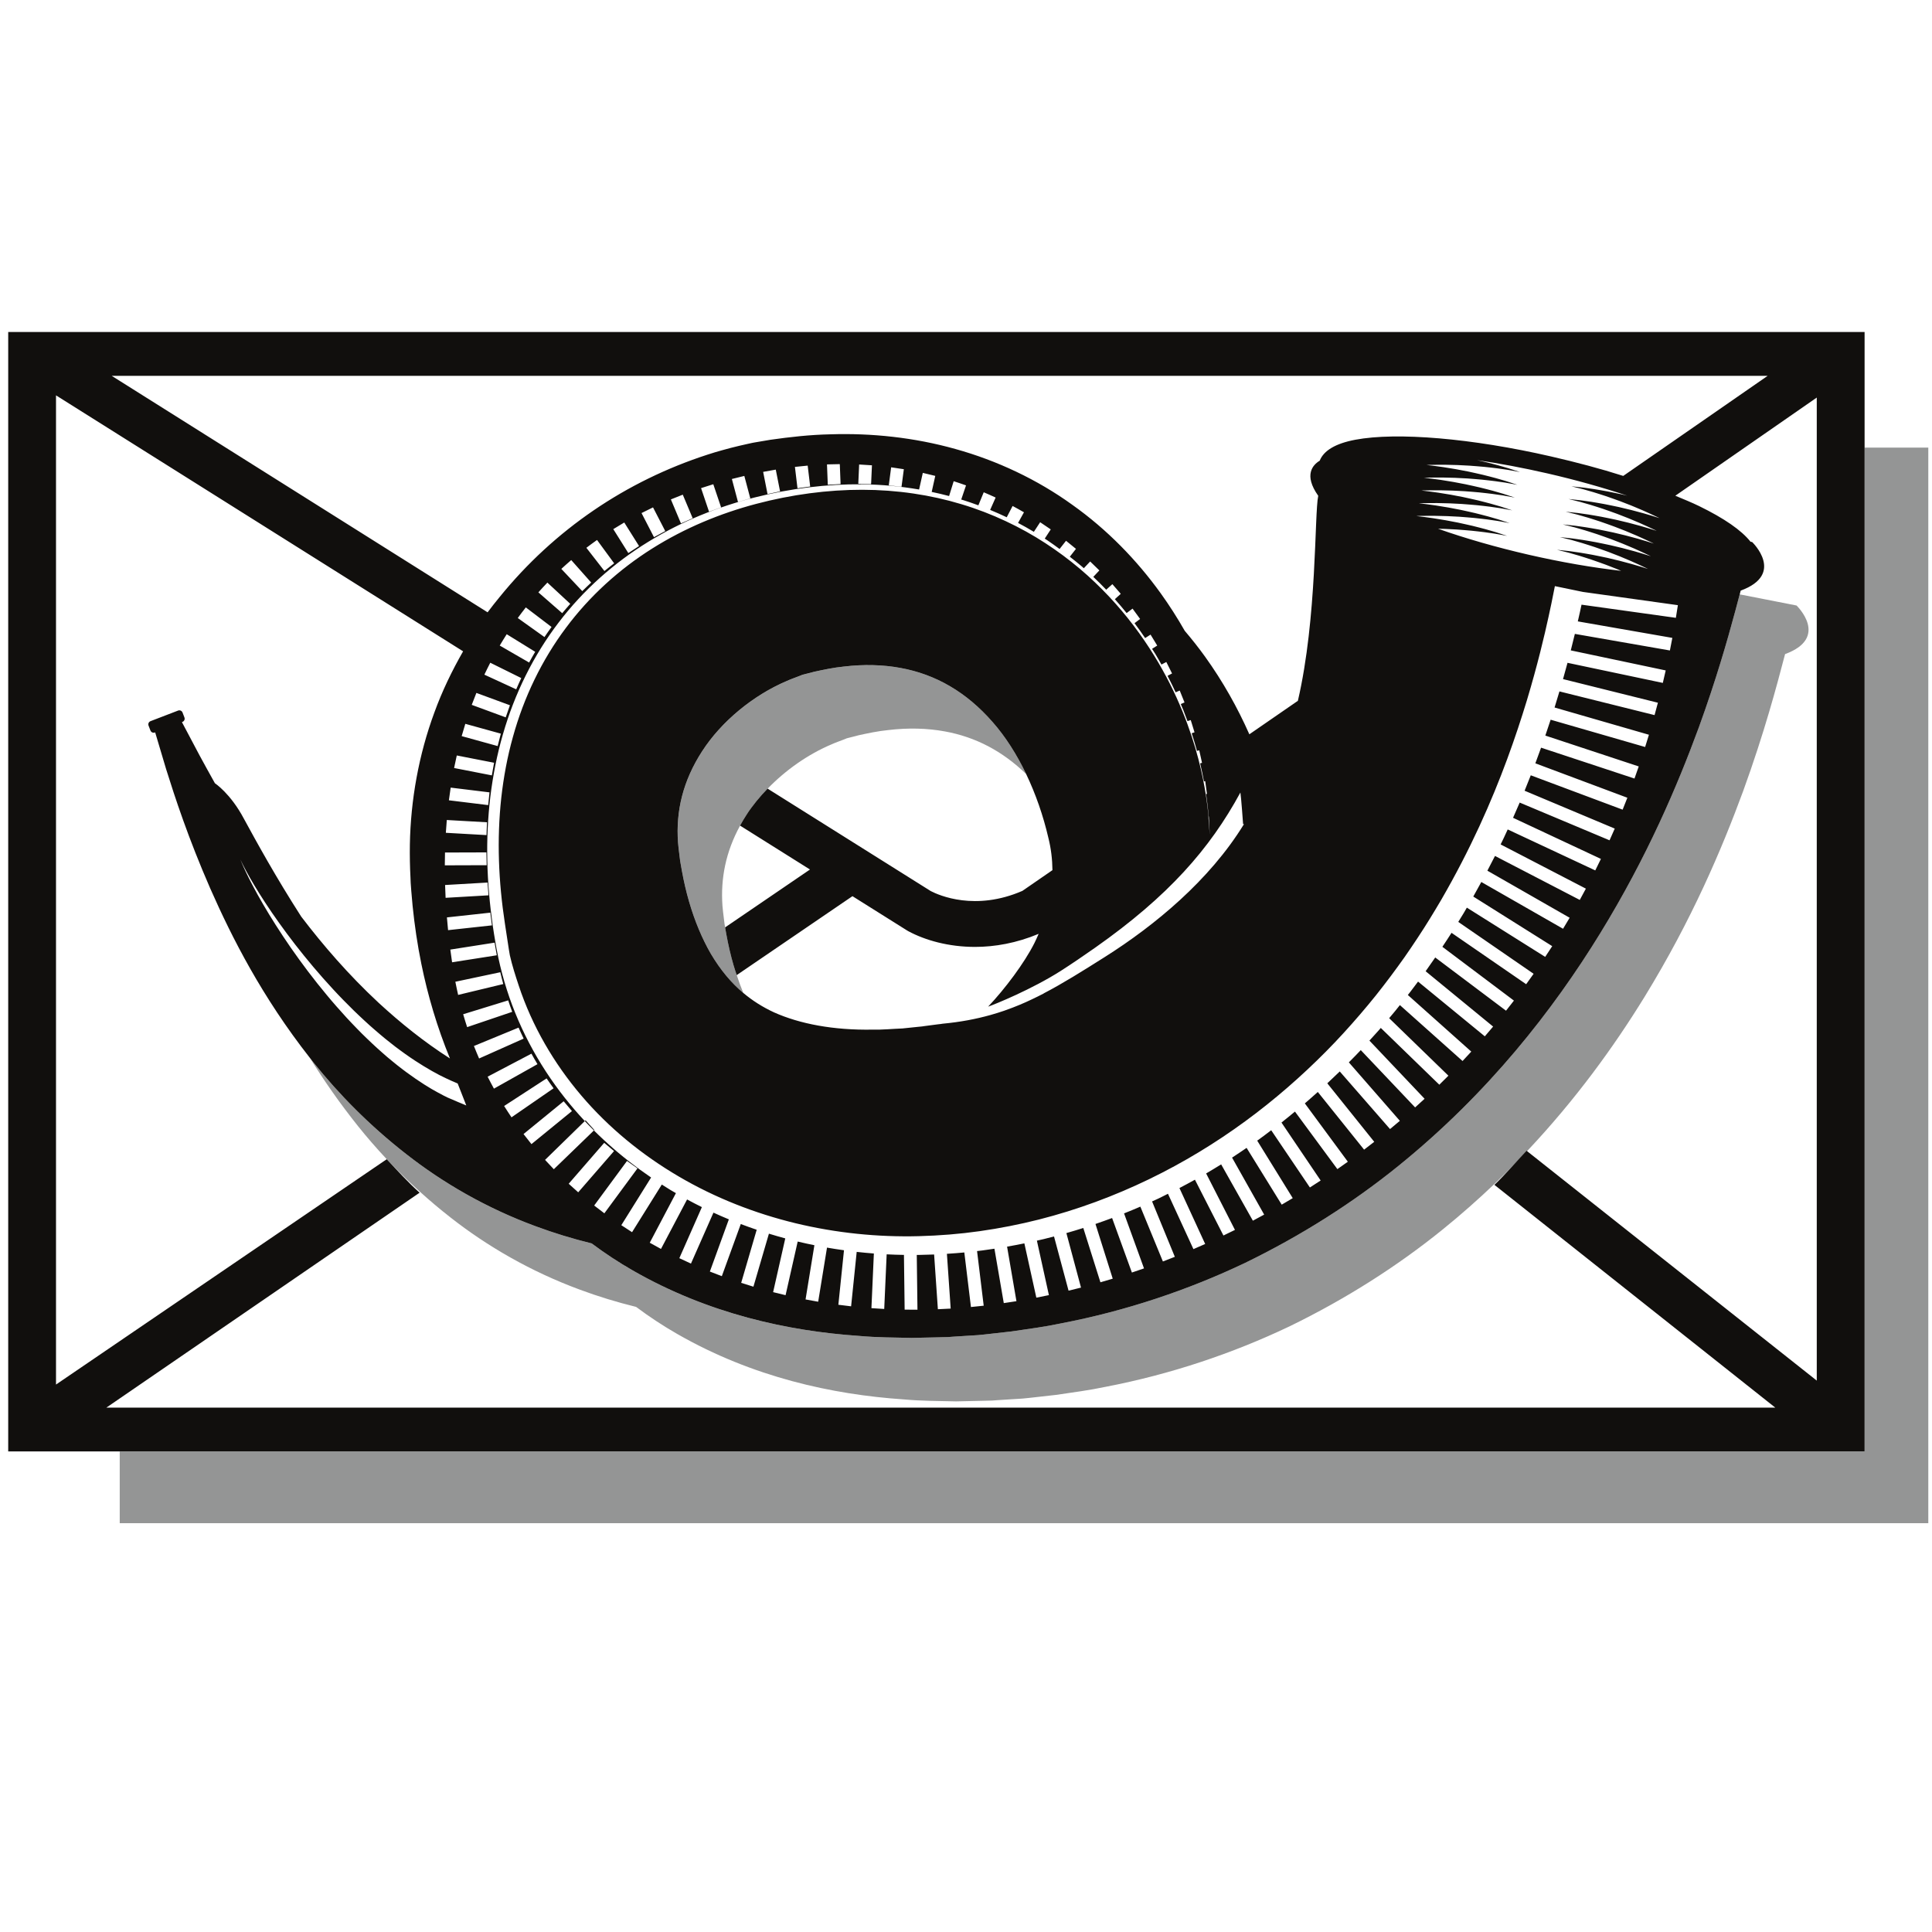 <?xml version="1.0" encoding="UTF-8"?>
<svg version="1.1" viewBox="0 0 800 800" xml:space="preserve" xmlns="http://www.w3.org/2000/svg"><defs><clipPath id="a"><path d="m0 600h600v-600h-600z"/></clipPath></defs><g transform="matrix(1.333 0 0 -1.333 0 800)"><g clip-path="url(#a)"><path d="m579.2 461.11v-311.84h-542.01v-22.274h561.81v334.11z" fill="#949595"/><path d="m541.52 354.5c6.596 18.187 10.413 32.629 12.99 42.463 13.973 5.132 3.559 15.096 3.559 15.096l-17.664 3.461c-0.425-1.617-0.883-3.346-1.378-5.191l0.012-0.01-0.022-0.025c-2.508-9.324-6.009-21.493-11.299-36.076-6.67-18.144-15.995-40.112-30.65-63.992-14.594-23.76-34.712-49.651-62.764-72.317-13.979-11.315-30.013-21.542-47.585-30.084-17.646-8.401-36.932-14.888-57.095-18.76-5.068-1.079-10.025-1.711-15.352-2.5-2.815-0.319-5.638-0.635-8.469-0.952l-2.022-0.201-1.561-0.098-3.14-0.195-3.146-0.203-1.419-0.109-0.498-0.016-0.984-0.022-1.96-0.051c-2.621-0.058-5.247-0.117-7.88-0.173-5.413 0.13-10.738 0.109-16.357 0.621-22.001 1.498-46.814 6.855-70.288 20.336-4.372 2.504-8.642 5.318-12.758 8.393-6.007 1.475-11.852 3.267-17.471 5.358-15.268 5.628-28.815 13.506-40.186 22.428-11.413 8.904-20.893 18.592-28.687 28.321-0.404 0.504-0.786 1.007-1.18 1.511 4.292-6.909 9.229-14.025 14.98-21.226 2.694-3.361 5.603-6.718 8.71-10.039 3.226-3.449 6.685-6.859 10.38-10.2 3.042-2.747 6.226-5.453 9.598-8.084 11.373-8.921 24.917-16.799 40.187-22.428 5.62-2.093 11.464-3.883 17.47-5.356 4.116-3.076 8.385-5.892 12.758-8.395 23.475-13.481 48.287-18.835 70.288-20.336 5.621-0.511 10.943-0.489 16.358-0.621 2.632 0.058 5.256 0.115 7.883 0.175l1.957 0.048 0.984 0.025 0.495 0.016 1.421 0.109 3.146 0.2 3.139 0.197 1.565 0.098 2.019 0.2c2.833 0.318 5.653 0.636 8.469 0.952 5.328 0.788 10.286 1.425 15.353 2.5 20.163 3.872 39.448 10.36 57.094 18.76 17.572 8.541 33.607 18.77 47.584 30.084 5.745 4.643 11.141 9.424 16.243 14.292 3.522 3.363 6.893 6.766 10.124 10.195 14.936 15.859 26.855 32.296 36.4 47.83 14.655 23.88 23.979 45.848 30.649 63.991" fill="#949595"/><path d="m227.86 300.36c-0.887 3.038-1.62 6.232-2.215 9.488l-0.389 2.192-5e-3 0.018-0.18 1.067-0.214 1.735c-0.2 1.542-0.319 2.569-0.43 3.864-0.619 8.541 1.027 16.837 5.471 24.955 0.624 1.139 1.301 2.275 2.037 3.408 1.812 2.809 4.04 5.517 6.517 8.078 5.547 5.731 12.494 10.649 19.858 13.763 0.662 0.277 1.319 0.584 1.98 0.808l1.767 0.669 0.617 0.246 0.309 0.136 0.82 0.213 1.728 0.437 0.868 0.22c0.693 0.149-0.168-0.017-0.38-0.06l0.276 0.062c3.258 0.717 6.501 1.401 9.618 1.704 6.273 0.75 12.167 0.581 17.635-0.425 9.436-1.72 17.857-6.082 25.233-13.264-2.916 6.098-6.433 11.648-10.446 16.189-8.142 9.311-17.692 14.805-28.587 16.79-5.468 1.009-11.364 1.174-17.637 0.426-3.114-0.303-6.359-0.988-9.616-1.704l-0.281-0.062c0.208 0.043 1.08 0.208 0.383 0.061l-0.867-0.222-1.727-0.435-0.822-0.215-0.307-0.136-0.619-0.245-1.767-0.67c-0.659-0.224-1.317-0.53-1.979-0.808-10.651-4.502-20.505-12.739-26.375-21.838-5.976-9.204-8.215-18.626-7.507-28.367 0.112-1.294 0.23-2.319 0.43-3.861l0.212-1.736 0.185-1.088 0.39-2.19c0.596-3.255 1.326-6.447 2.215-9.489 1.763-6.091 4.081-11.56 6.739-16.173 3.071-5.173 6.399-9.092 10.107-12.207-0.738 1.764-1.41 3.629-2.046 5.542-0.343 1.03-0.69 2.056-0.999 3.124" fill="#949595"/><path d="m33.035 162.89 97.308 66.762c-3.696 3.342-6.979 6.949-10.204 10.401l-102.74-69.995v307.28l126.46-79.513c-3.449-6.019-6.523-12.368-8.925-18.993-4.857-13.131-7.377-27.241-7.613-41.05-0.055-3.38 0.019-7.033 0.186-10.152l0.069-1.75 0.175-2.397 0.421-4.757c0.611-5.991 1.485-11.971 2.708-17.968 1.995-9.8 4.896-19.666 8.892-29.406-8.135 5.198-15.472 11.14-22.13 17.269-9.424 8.761-17.319 17.944-24.072 26.797-8.051 12.543-13.814 23.09-17.806 30.408-4.168 7.87-9.005 11.021-9.005 11.021-1.814 3.234-3.421 6.174-4.795 8.697-2.595 4.896-4.432 8.367-5.452 10.294l0.168 0.064c0.547 0.207 0.821 0.822 0.612 1.375l-0.588 1.53c-0.21 0.552-0.827 0.826-1.379 0.615l-8.575-3.293c-0.543-0.209-0.817-0.822-0.608-1.373l0.59-1.53c0.208-0.551 0.826-0.828 1.373-0.615l0.095 0.036c0.62-2.083 1.771-5.944 3.413-11.453 2.708-8.634 6.83-21.313 13.706-37.049 6.738-15.288 16.07-33.655 30.959-52.631 0.395-0.502 0.777-1.005 1.181-1.509 7.794-9.729 17.273-19.417 28.686-28.321 11.373-8.922 24.919-16.8 40.187-22.428 5.62-2.091 11.464-3.883 17.47-5.358 4.117-3.075 8.387-5.889 12.759-8.393 23.474-13.481 48.287-18.838 70.288-20.336 5.618-0.512 10.944-0.491 16.355-0.621 2.635 0.056 5.262 0.115 7.883 0.173l1.959 0.051 0.984 0.022 0.496 0.016 1.423 0.109 3.144 0.203 3.14 0.195 1.561 0.098 2.022 0.2c2.831 0.318 5.655 0.634 8.469 0.953 5.327 0.79 10.284 1.421 15.352 2.5 20.163 3.872 39.449 10.359 57.095 18.76 17.572 8.542 33.606 18.769 47.585 30.084 28.052 22.666 48.17 48.556 62.764 72.317 14.655 23.878 23.98 45.848 30.65 63.99 5.29 14.585 8.791 26.754 11.299 36.079l0.022 0.024-0.012 0.01c0.495 1.845 0.953 3.574 1.378 5.191 0.103 0.389 0.205 0.784 0.304 1.159 13.973 5.131 3.56 15.095 3.56 15.095l-0.505 0.1c-2.797 3.536-8.128 7.241-16.005 11.085-2.218 1.081-4.849 2.148-7.35 3.197l43.937 30.493v-305.37l-90.139 71.4c-3.23-3.428-6.47-7.231-9.991-10.591l87.242-69.199zm457.53 285.59c0.383-0.094 0.805-0.201 1.269-0.315 0.458-0.132 0.951-0.274 1.478-0.425 1.057-0.307 2.252-0.629 3.533-1.063 1.287-0.412 2.679-0.853 4.131-1.392 0.725-0.259 1.472-0.527 2.233-0.805 0.755-0.292 1.528-0.592 2.306-0.895 0.395-0.152 0.79-0.307 1.186-0.461 0.393-0.167 0.793-0.332 1.192-0.5 0.794-0.335 1.6-0.674 2.413-1.016 0.801-0.362 1.611-0.728 2.424-1.098 0.811-0.36 1.621-0.734 2.425-1.133 0.123-0.062 0.249-0.122 0.373-0.183-0.805 0.269-1.616 0.516-2.427 0.754-0.873 0.253-1.747 0.513-2.611 0.767-0.865 0.233-1.728 0.463-2.581 0.689-0.425 0.114-0.852 0.228-1.266 0.337-0.429 0.102-0.848 0.202-1.261 0.299-0.83 0.202-1.651 0.394-2.451 0.587-0.803 0.167-1.591 0.333-2.358 0.494-1.528 0.337-2.987 0.586-4.331 0.823-1.34 0.254-2.578 0.413-3.675 0.572-0.546 0.078-1.059 0.149-1.532 0.217-0.473 0.05-0.909 0.098-1.308 0.141-1.573 0.169-2.471 0.263-2.471 0.263s0.872-0.218 2.412-0.599c0.382-0.096 0.807-0.202 1.269-0.317 0.458-0.132 0.952-0.274 1.48-0.425 1.057-0.306 2.247-0.628 3.532-1.06 1.286-0.416 2.679-0.856 4.125-1.394 0.731-0.26 1.475-0.528 2.236-0.803 0.754-0.296 1.525-0.595 2.311-0.901 0.394-0.151 0.783-0.302 1.185-0.46 0.391-0.165 0.79-0.33 1.186-0.497 0.796-0.335 1.605-0.675 2.415-1.017 0.803-0.364 1.613-0.727 2.425-1.094 0.813-0.366 1.62-0.737 2.423-1.135 0.124-0.061 0.248-0.122 0.371-0.182-0.803 0.266-1.613 0.512-2.425 0.75-0.873 0.257-1.743 0.515-2.609 0.769-0.864 0.232-1.729 0.464-2.58 0.691-0.429 0.111-0.85 0.224-1.27 0.335-0.426 0.103-0.841 0.202-1.26 0.3-0.831 0.199-1.651 0.393-2.451 0.585-0.803 0.168-1.59 0.334-2.359 0.495-1.526 0.334-2.985 0.587-4.327 0.822-1.342 0.255-2.581 0.415-3.675 0.571-0.549 0.08-1.062 0.151-1.533 0.219-0.475 0.051-0.913 0.098-1.31 0.141-1.571 0.166-2.474 0.261-2.474 0.261s0.882-0.22 2.416-0.597c0.381-0.097 0.807-0.201 1.268-0.317 0.455-0.133 0.951-0.275 1.482-0.426 1.057-0.307 2.249-0.63 3.529-1.06 1.287-0.415 2.677-0.856 4.131-1.391 0.726-0.263 1.471-0.534 2.234-0.806 0.753-0.293 1.527-0.592 2.312-0.897 0.388-0.156 0.781-0.308 1.181-0.463 0.394-0.163 0.789-0.331 1.189-0.499 0.798-0.336 1.6-0.674 2.415-1.019 0.804-0.361 1.611-0.724 2.423-1.094 0.816-0.363 1.626-0.736 2.42-1.13 0.132-0.064 0.26-0.126 0.39-0.191-0.807 0.272-1.625 0.521-2.438 0.756-0.878 0.259-1.743 0.516-2.61 0.769-0.87 0.233-1.73 0.463-2.583 0.689-0.428 0.116-0.848 0.227-1.266 0.338-0.423 0.099-0.843 0.201-1.263 0.301-0.829 0.197-1.649 0.392-2.447 0.583-0.804 0.166-1.593 0.335-2.361 0.495-1.527 0.338-2.984 0.589-4.331 0.823-1.335 0.251-2.576 0.412-3.674 0.572-0.546 0.079-1.056 0.151-1.533 0.218-0.472 0.052-0.912 0.1-1.303 0.14-1.578 0.168-2.477 0.264-2.477 0.264s0.877-0.218 2.413-0.601c0.385-0.096 0.807-0.2 1.273-0.316 0.45-0.132 0.947-0.274 1.476-0.423 1.06-0.307 2.249-0.631 3.533-1.062 1.285-0.413 2.679-0.854 4.129-1.394 0.725-0.259 1.468-0.528 2.234-0.801 0.753-0.295 1.526-0.595 2.313-0.9 0.389-0.152 0.783-0.306 1.18-0.462 0.392-0.164 0.791-0.331 1.187-0.498 0.798-0.334 1.605-0.676 2.417-1.018 0.801-0.363 1.612-0.729 2.421-1.095 0.815-0.362 1.626-0.734 2.424-1.134 0.125-0.062 0.25-0.121 0.373-0.182-0.8 0.266-1.611 0.514-2.424 0.752-0.875 0.259-1.739 0.513-2.609 0.769-0.867 0.231-1.731 0.463-2.58 0.686-0.427 0.117-0.85 0.23-1.268 0.34-0.429 0.101-0.845 0.2-1.261 0.3-0.83 0.198-1.652 0.392-2.451 0.582-0.805 0.17-1.593 0.336-2.358 0.496-1.527 0.339-2.989 0.589-4.332 0.823-1.334 0.252-2.581 0.414-3.678 0.574-0.545 0.077-1.054 0.15-1.526 0.215-0.478 0.051-0.915 0.1-1.308 0.142-1.576 0.167-2.475 0.262-2.475 0.262s0.878-0.215 2.412-0.598c0.384-0.096 0.804-0.201 1.272-0.315 0.452-0.134 0.948-0.275 1.479-0.428 1.055-0.305 2.251-0.629 3.53-1.061 1.285-0.411 2.679-0.853 4.129-1.391 0.73-0.261 1.476-0.531 2.234-0.803 0.754-0.295 1.528-0.595 2.308-0.901 0.393-0.152 0.787-0.304 1.186-0.459 0.391-0.166 0.788-0.331 1.191-0.5 0.79-0.334 1.6-0.675 2.412-1.017 0.801-0.362 1.61-0.728 2.424-1.093 0.815-0.363 1.623-0.738 2.424-1.137 0.123-0.06 0.245-0.119 0.366-0.178-0.806 0.266-1.614 0.512-2.419 0.75-0.874 0.256-1.742 0.512-2.608 0.764-0.871 0.236-1.735 0.467-2.583 0.692-0.423 0.114-0.849 0.227-1.269 0.337-0.421 0.1-0.844 0.202-1.259 0.299-0.832 0.201-1.65 0.392-2.45 0.586-0.803 0.168-1.592 0.334-2.36 0.493-1.527 0.338-2.985 0.588-4.328 0.823-1.338 0.256-2.583 0.413-3.675 0.572-0.545 0.078-1.06 0.152-1.534 0.219-0.475 0.051-0.91 0.098-1.307 0.14-1.574 0.168-2.47 0.261-2.47 0.261s0.876-0.215 2.413-0.597c0.379-0.096 0.806-0.201 1.263-0.315 0.458-0.132 0.954-0.275 1.482-0.427 1.06-0.307 2.251-0.63 3.532-1.061 1.29-0.415 2.678-0.857 4.126-1.391 0.731-0.262 1.476-0.531 2.237-0.804 0.755-0.293 1.525-0.592 2.312-0.898 0.392-0.155 0.784-0.307 1.181-0.462 0.397-0.167 0.792-0.331 1.19-0.502 0.063-0.026 0.13-0.053 0.193-0.081-8.885 1.015-18.665 2.697-28.72 5.006s-19.618 5.062-28.141 8.067c0.264-6e-3 0.531-8e-3 0.789-0.014 0.437-0.01 0.864-0.019 1.291-0.028 0.427-0.022 0.85-0.044 1.27-0.064 0.842-0.042 1.667-0.085 2.476-0.127 0.805-0.062 1.597-0.121 2.368-0.183 1.54-0.105 2.989-0.272 4.335-0.422 1.347-0.131 2.566-0.326 3.657-0.479 0.544-0.079 1.056-0.153 1.526-0.218 0.466-0.085 0.897-0.162 1.285-0.232 1.557-0.282 2.445-0.443 2.445-0.443s-0.86 0.282-2.364 0.775c-0.378 0.123-0.794 0.258-1.249 0.407-0.458 0.133-0.959 0.277-1.487 0.429-1.062 0.303-2.261 0.668-3.586 0.983-1.321 0.339-2.755 0.707-4.289 1.026-0.762 0.168-1.551 0.341-2.351 0.516-0.808 0.153-1.635 0.312-2.477 0.471-0.415 0.082-0.846 0.162-1.268 0.242-0.43 0.071-0.863 0.142-1.295 0.213-0.87 0.144-1.754 0.286-2.642 0.43-0.892 0.123-1.791 0.246-2.693 0.37-0.831 0.115-1.67 0.221-2.512 0.306 0.135 4e-3 0.272 9e-3 0.408 0.013 0.892 0.038 1.784 0.045 2.675 0.043 0.892 1e-3 1.78 5e-3 2.657 5e-3 0.883-0.019 1.76-0.042 2.621-0.062 0.433-9e-3 0.864-0.022 1.288-0.032 0.428-0.022 0.849-0.044 1.272-0.066 0.838-0.042 1.665-0.085 2.472-0.124 0.807-0.063 1.601-0.124 2.37-0.186 1.543-0.103 2.994-0.269 4.336-0.422 1.343-0.13 2.568-0.324 3.654-0.478 0.547-0.079 1.056-0.153 1.526-0.219 0.471-0.085 0.901-0.162 1.286-0.231 1.558-0.282 2.447-0.443 2.447-0.443s-0.859 0.28-2.367 0.775c-0.376 0.122-0.793 0.258-1.25 0.406-0.454 0.134-0.954 0.277-1.481 0.429-1.065 0.303-2.267 0.669-3.59 0.983-1.319 0.339-2.754 0.709-4.286 1.026-0.764 0.169-1.551 0.34-2.355 0.515-0.807 0.156-1.637 0.313-2.474 0.474-0.42 0.077-0.842 0.16-1.272 0.242-0.427 0.07-0.859 0.141-1.296 0.211-0.867 0.142-1.751 0.286-2.635 0.431-0.897 0.121-1.791 0.243-2.696 0.368-0.84 0.117-1.682 0.222-2.523 0.309 0.14 3e-3 0.279 7e-3 0.419 0.012 0.892 0.036 1.784 0.045 2.676 0.041 0.886 1e-3 1.779 4e-3 2.656 6e-3 0.882-0.02 1.758-0.04 2.621-0.061 0.433-0.012 0.863-0.022 1.287-0.031 0.427-0.023 0.853-0.045 1.268-0.065 0.841-0.045 1.669-0.087 2.478-0.128 0.807-0.064 1.597-0.124 2.366-0.184 1.543-0.103 2.994-0.271 4.336-0.422 1.345-0.131 2.569-0.325 3.659-0.479 0.543-0.079 1.053-0.153 1.521-0.22 0.472-0.082 0.9-0.162 1.287-0.232 1.559-0.279 2.45-0.443 2.45-0.443s-0.858 0.282-2.367 0.776c-0.375 0.123-0.795 0.26-1.247 0.409-0.462 0.132-0.959 0.274-1.489 0.427-1.063 0.303-2.261 0.667-3.583 0.984-1.324 0.338-2.758 0.709-4.289 1.025-0.767 0.169-1.552 0.34-2.355 0.516-0.808 0.155-1.635 0.312-2.472 0.472-0.424 0.08-0.848 0.16-1.274 0.244-0.428 0.068-0.858 0.14-1.294 0.21-0.873 0.142-1.751 0.286-2.639 0.43-0.895 0.122-1.791 0.244-2.697 0.369-0.836 0.119-1.683 0.223-2.531 0.31 0.146 5e-3 0.288 8e-3 0.432 0.012 0.886 0.036 1.781 0.043 2.672 0.041 0.891 3e-3 1.776 3e-3 2.659 5e-3 0.884-0.021 1.753-0.042 2.621-0.062 0.432-0.01 0.862-0.02 1.287-0.034 0.427-0.019 0.849-0.042 1.268-0.06 0.841-0.046 1.669-0.088 2.475-0.129 0.809-0.063 1.6-0.124 2.37-0.18 1.543-0.109 2.992-0.276 4.337-0.425 1.343-0.133 2.563-0.326 3.654-0.479 0.544-0.079 1.055-0.152 1.526-0.22 0.466-0.083 0.899-0.162 1.286-0.233 1.557-0.281 2.445-0.444 2.445-0.444s-0.858 0.285-2.362 0.777c-0.377 0.124-0.797 0.26-1.252 0.407-0.459 0.132-0.956 0.277-1.488 0.431-1.063 0.304-2.26 0.666-3.585 0.984-1.322 0.336-2.756 0.705-4.283 1.025-0.77 0.167-1.553 0.338-2.358 0.514-0.807 0.153-1.633 0.312-2.474 0.473-0.419 0.08-0.842 0.161-1.272 0.241-0.429 0.071-0.859 0.142-1.296 0.215-0.868 0.141-1.748 0.284-2.639 0.427-0.89 0.124-1.789 0.247-2.694 0.367-0.836 0.118-1.676 0.223-2.519 0.312 0.137 5e-3 0.276 9e-3 0.417 0.013 0.893 0.036 1.783 0.042 2.674 0.042 0.893 1e-3 1.777 0 2.659 5e-3 0.881-0.022 1.757-0.043 2.619-0.063 0.431-0.01 0.865-0.023 1.286-0.032 0.431-0.021 0.849-0.045 1.27-0.066 0.843-0.042 1.667-0.087 2.477-0.124 0.807-0.064 1.597-0.123 2.367-0.185 1.543-0.104 2.993-0.273 4.335-0.422 1.352-0.133 2.567-0.326 3.656-0.48 0.546-0.077 1.055-0.151 1.525-0.218 0.469-0.085 0.9-0.161 1.286-0.233 1.561-0.281 2.447-0.441 2.447-0.441s-0.854 0.282-2.361 0.773c-0.382 0.125-0.797 0.26-1.251 0.408-0.46 0.133-0.956 0.278-1.486 0.43-1.064 0.303-2.26 0.667-3.59 0.984-1.32 0.335-2.754 0.706-4.284 1.024-0.767 0.17-1.551 0.34-2.353 0.516-0.811 0.152-1.637 0.313-2.477 0.471-0.417 0.08-0.84 0.162-1.271 0.242-0.425 0.072-0.861 0.143-1.295 0.213-0.869 0.143-1.752 0.287-2.639 0.429-0.891 0.125-1.793 0.245-2.693 0.371-0.835 0.116-1.674 0.221-2.515 0.307 0.134 2e-3 0.272 8e-3 0.409 0.013 0.892 0.034 1.788 0.043 2.674 0.04 0.896 3e-3 1.783 5e-3 2.662 8e-3 0.881-0.021 1.756-0.042 2.617-0.062 0.433-0.011 0.863-0.024 1.291-0.033 0.426-0.022 0.849-0.043 1.27-0.065 0.836-0.044 1.662-0.086 2.471-0.128 0.81-0.06 1.602-0.122 2.369-0.183 1.543-0.104 2.992-0.27 4.339-0.422 1.346-0.131 2.566-0.325 3.657-0.479 0.54-0.079 1.051-0.151 1.524-0.218 0.468-0.085 0.897-0.162 1.285-0.234 1.554-0.278 2.45-0.441 2.45-0.441s-0.863 0.283-2.368 0.774c-0.376 0.125-0.796 0.261-1.252 0.41-0.456 0.133-0.951 0.275-1.485 0.425-1.064 0.305-2.26 0.668-3.586 0.987-1.319 0.338-2.753 0.706-4.283 1.024-0.121 0.027-0.25 0.054-0.371 0.082 6.958-1.012 14.329-2.393 21.852-4.12 8.757-2.011 17.147-4.359 24.799-6.917-0.552 0.133-1.109 0.264-1.644 0.392-0.808 0.169-1.592 0.336-2.361 0.498-1.526 0.336-2.988 0.588-4.327 0.82-1.341 0.254-2.584 0.414-3.677 0.572-0.546 0.08-1.058 0.153-1.528 0.218-0.476 0.051-0.915 0.099-1.312 0.142-1.571 0.166-2.477 0.262-2.477 0.262s0.883-0.217 2.418-0.6m-104.14-104.34c-10.708-17.48-27.786-31.512-43.18-41.243-7.091-4.483-13.114-8.253-18.996-11.316-0.014-0.019-0.03-0.035-0.044-0.053-1.244-0.647-2.479-1.252-3.71-1.834-0.627-0.297-1.255-0.595-1.882-0.874-1.331-0.595-2.672-1.144-4.019-1.665-0.873-0.338-1.752-0.665-2.638-0.97-1.396-0.484-2.815-0.922-4.258-1.328-4.573-1.284-9.421-2.198-14.889-2.71-0.435-0.082-0.904-0.139-1.392-0.183l-1.721-0.224-3.126-0.412c-0.806-0.072 0.233 9e-3 0.564 0.035l-0.224-0.019-0.594-0.06-1.194-0.115-4.794-0.498c-3.072-0.11-6.295-0.446-9.247-0.364-12.208-0.216-22.665 1.791-30.644 5.365-3.478 1.613-6.622 3.579-9.536 6.029-3.708 3.115-7.036 7.034-10.107 12.207-2.658 4.613-4.976 10.082-6.739 16.172-0.889 3.042-1.619 6.235-2.215 9.489l-0.39 2.191-0.184 1.087-0.213 1.738c-0.199 1.542-0.318 2.566-0.43 3.86-0.708 9.741 1.53 19.164 7.507 28.368 5.87 9.099 15.724 17.335 26.375 21.838 0.662 0.277 1.32 0.584 1.979 0.806l1.767 0.67 0.619 0.247 0.307 0.135 0.822 0.215 1.726 0.434 0.868 0.224c0.697 0.147-0.175-0.021-0.383-0.062l0.281 0.062c3.257 0.717 6.502 1.4 9.616 1.705 6.273 0.748 12.169 0.583 17.637-0.427 10.896-1.985 20.445-7.479 28.587-16.79 4.013-4.542 7.53-10.091 10.446-16.189 2.959-6.187 5.299-12.942 6.89-19.799 0.835-3.314 1.226-6.661 1.266-10.036l-9.333-6.436c-14.621-6.356-25.871-1.408-28.462-0.066l-50.69 31.828c-2.477-2.561-4.705-5.268-6.517-8.077-0.736-1.133-1.411-2.27-2.037-3.409l21.722-13.638-26.369-17.983 5e-3 -0.019 0.389-2.191c0.595-3.256 1.328-6.45 2.215-9.488 0.309-1.068 0.656-2.094 0.999-3.124l35.954 24.52 16.964-10.652 0.424-0.246c5.201-2.79 12.43-4.862 20.674-4.862 6.165 0 12.898 1.18 19.775 4.06-0.421-0.959-0.834-1.918-1.32-2.883-3.146-6.249-9.125-14.186-14.373-19.741 2.132 0.74 13.571 5.384 22.562 11.11 3.19 2.032 7.265 4.809 10.766 7.273 22.633 15.937 35.521 30.6 45.035 48.139 0.215-1.177 0.837-9.611 0.837-9.782v-3e-3c0-7e-3 0.136-0.016 0.132-0.023-5e-3 -4e-3 0.137-8e-3 0.14-0.013m-110.33 105.24 0.735 5.602 3.941-0.591-0.722-5.462zm-9.472 0.488 0.264 5.988 3.977-0.249-0.263-5.847zm-9.723 6.02 3.98 0.085 0.241-6.192-3.974-0.227zm-9.96-0.778 3.963 0.401 0.776-6.493-3.945-0.543zm-9.871-1.546 3.921 0.703 1.333-6.755-3.895-0.84zm-9.714-2.209 3.865 0.951 1.859-6.986-3.83-1.095zm-9.571-2.836 3.798 1.207 2.426-7.185-3.751-1.342zm-9.377-3.508 3.696 1.474 3.077-7.314-3.643-1.61zm-9.118-4.238 3.571 1.762 3.8-7.361-3.504-1.891zm-4.512-201.26 3.25-2.304-10.284-13.96-3.163 2.419zm-7.083 5.632 3.055-2.557-11.128-12.816-2.958 2.662zm-5.786 6.991 2.732-3.012-12.595-12.18-2.724 2.902zm-6.806 5.916 2.577-3.038-12.582-10.272-2.462 3.131zm-5.305 7.104s0.505-0.724 1.008-1.453c0.583-0.809 1.162-1.618 1.162-1.618l-13.071-9.021s-0.544 0.83-1.096 1.658c-0.597 0.934-1.193 1.864-1.193 1.864zm-4.713 7.683s0.434-0.769 0.872-1.545c0.504-0.854 1.007-1.717 1.007-1.717l-13.523-7.6s-0.475 0.877-0.944 1.756c-0.505 0.977-1.014 1.96-1.014 1.96zm-3.987 8.098s0.361-0.81 0.728-1.62c0.419-0.901 0.844-1.802 0.844-1.802l-13.837-6.17s-0.39 0.915-0.778 1.834c-0.414 1.023-0.828 2.043-0.828 2.043zm-16.584 2.046c-0.317 1.051-0.631 2.101-0.631 2.101l13.987 4.309s0.288-0.846 0.574-1.689c0.338-0.937 0.676-1.872 0.676-1.872l-14.003-4.749s-0.302 0.949-0.603 1.9m10.904 15.152s0.21-0.875 0.422-1.745c0.253-0.965 0.502-1.925 0.502-1.925l-14.02-3.373s-0.215 0.971-0.429 1.946c-0.221 1.074-0.438 2.142-0.438 2.142zm-1.779 9.189 0.689-3.923-13.887-2.176-0.546 3.944zm-1.322 9.319 0.505-3.95-13.626-1.487-0.36 3.962zm-0.862 9.351 0.305-3.968-13.332-0.776-0.159 3.98zm-0.355 9.368 0.084-3.979-13.002-0.042 0.058 3.982zm0.186 9.353-0.153-3.981-12.629 0.715 0.295 3.974zm0.782 9.295-0.414-3.96-12.204 1.495 0.552 3.94zm1.418 9.198-0.693-3.922-11.723 2.287 0.831 3.895zm2.103 9.04-0.993-3.857-11.177 3.09 1.132 3.819zm2.819 8.822-1.308-3.761-10.552 3.883 1.444 3.71zm3.526 8.442s-0.386-0.837-0.772-1.674c-0.398-0.911-0.798-1.823-0.798-1.823l-9.893 4.556s0.433 0.897 0.867 1.793c0.48 0.957 0.963 1.914 0.963 1.914zm4.323 8.16s-0.462-0.795-0.921-1.593c-0.482-0.871-0.966-1.741-0.966-1.741l-9.124 5.276s0.515 0.853 1.026 1.705c0.569 0.91 1.139 1.816 1.139 1.816zm5.08 7.713s-0.533-0.746-1.069-1.496c-0.566-0.822-1.13-1.64-1.13-1.64l-8.291 5.92s0.595 0.801 1.188 1.6c0.653 0.848 1.308 1.696 1.308 1.696zm5.814 7.189s-0.605-0.692-1.214-1.387c-0.641-0.76-1.282-1.52-1.282-1.52l-7.408 6.469s0.669 0.737 1.338 1.475c0.729 0.779 1.462 1.557 1.462 1.557zm6.506 6.608s-0.675-0.632-1.35-1.269c-0.711-0.694-1.426-1.39-1.426-1.39l-6.503 6.903s0.737 0.671 1.476 1.34c0.799 0.701 1.602 1.402 1.602 1.402zm6.862 16.597 3.408 2.058 4.596-7.316-3.332-2.179zm0.266-10.62s-0.736-0.571-1.473-1.143c-0.773-0.625-1.548-1.249-1.548-1.249l-5.606 7.211s0.796 0.595 1.594 1.195c0.859 0.618 1.718 1.237 1.718 1.237zm-115.63-93.012c0.31-0.661 0.809-1.607 1.452-2.808 0.65-1.194 1.462-2.634 2.438-4.259 0.967-1.631 2.112-3.438 3.385-5.388 1.28-1.949 2.7-4.04 4.256-6.206 1.541-2.18 3.234-4.427 5.007-6.738 1.794-2.289 3.67-4.638 5.642-6.962 1.975-2.329 4.017-4.66 6.126-6.924 2.092-2.279 4.269-4.479 6.431-6.61 1.105-1.045 2.17-2.107 3.277-3.101 0.549-0.5 1.094-1.001 1.634-1.494 0.551-0.485 1.1-0.964 1.642-1.438 1.075-0.96 2.181-1.847 3.241-2.74 1.072-0.879 2.148-1.696 3.179-2.514 1.062-0.781 2.078-1.559 3.088-2.265 1.021-0.699 1.981-1.406 2.945-2.014 1.906-1.257 3.699-2.33 5.299-3.24 0.81-0.439 1.566-0.854 2.265-1.232 0.707-0.362 1.368-0.671 1.957-0.963 1.17-0.598 2.136-0.96 2.772-1.25 0.643-0.278 0.987-0.428 0.987-0.428l2.674-6.823s-5.157 2.136-5.837 2.473c-0.673 0.351-1.697 0.804-2.917 1.508-0.618 0.346-1.305 0.717-2.039 1.142-0.721 0.442-1.502 0.925-2.335 1.433-1.644 1.055-3.468 2.284-5.391 3.706-0.975 0.691-1.932 1.479-2.957 2.26-1.008 0.795-2.016 1.654-3.071 2.518-1.018 0.898-2.084 1.805-3.137 2.769-1.042 0.972-2.128 1.944-3.178 2.985-0.529 0.517-1.062 1.036-1.599 1.557-0.526 0.535-1.054 1.079-1.586 1.616-1.077 1.078-2.106 2.215-3.172 3.338-2.085 2.288-4.172 4.634-6.168 7.058-2.013 2.404-3.95 4.868-5.814 7.321-1.869 2.458-3.633 4.92-5.313 7.323-1.659 2.419-3.242 4.765-4.675 7.042-1.448 2.257-2.757 4.434-3.937 6.456-1.176 2.026-2.225 3.898-3.106 5.585-0.895 1.677-1.629 3.165-2.218 4.399-0.578 1.232-1.025 2.21-1.3 2.881-0.285 0.677-0.438 1.033-0.438 1.033s0.17-0.349 0.491-1.006m444.34 69.845-0.759-3.908-29.522 5.15c-0.38-1.584-0.798-3.283-1.268-5.125l29.485-6.224-0.894-3.878-29.604 6.243c-0.432-1.607-0.899-3.295-1.398-5.059l29.474-7.34-1.036-3.846-29.551 7.359c-0.477-1.616-0.976-3.272-1.512-4.997l29.311-8.465-1.179-3.806-29.351 8.478c-0.525-1.605-1.073-3.243-1.651-4.928l29.016-9.586-1.32-3.76-29.018 9.587c-0.565-1.589-1.159-3.21-1.777-4.86l28.581-10.692-1.47-3.702-28.535 10.674c-0.615-1.577-1.254-3.172-1.916-4.794l28.005-11.76-1.617-3.64-27.913 11.721c-0.663-1.555-1.355-3.135-2.064-4.725l27.294-12.775-1.754-3.573-27.199 12.727c-0.4-0.864-0.782-1.717-1.197-2.59-0.322-0.683-0.674-1.379-1.004-2.065l26.484-13.735-1.899-3.503-26.335 13.66c-0.761-1.514-1.56-3.045-2.366-4.579l25.556-14.621-2.046-3.42-25.392 14.528c-0.812-1.499-1.637-3.001-2.497-4.519l24.523-15.411-2.185-3.333-24.333 15.296c-0.328-0.562-0.636-1.115-0.971-1.679-0.549-0.912-1.132-1.835-1.695-2.752l23.407-16.118-2.317-3.236-23.183 15.961c-0.915-1.446-1.88-2.894-2.843-4.344l22.224-16.711-2.457-3.136-21.989 16.534c-0.977-1.422-1.977-2.841-2.98-4.276l20.963-17.189-2.581-3.032-20.739 17.004c-0.747-1.016-1.506-2.032-2.291-3.038-0.286-0.377-0.588-0.751-0.879-1.127l19.705-17.582-2.711-2.923-19.465 17.37c-0.488-0.61-0.975-1.219-1.467-1.833-0.62-0.74-1.244-1.488-1.868-2.234l18.407-17.862-2.827-2.803-18.176 17.636c-0.224-0.259-0.44-0.518-0.667-0.775-0.93-1.058-1.908-2.105-2.866-3.16l17.136-18.068-2.942-2.686-16.88 17.799c-1.203-1.281-2.461-2.54-3.709-3.804l15.848-18.16-3.053-2.56-15.615 17.895c-1.268-1.235-2.563-2.462-3.872-3.682l14.583-18.175-3.15-2.434-14.381 17.922c-1.327-1.19-2.658-2.379-4.027-3.548l13.357-18.121-3.251-2.299-13.178 17.874c-1.385-1.143-2.759-2.29-4.187-3.407l12.172-18.002-3.345-2.166-12.017 17.777c-1.306-0.982-2.59-1.98-3.93-2.938-0.137-0.098-0.284-0.19-0.422-0.286l11.043-17.867-3.426-2.025-10.909 17.64c-1.493-1.019-2.981-2.039-4.514-3.026l9.97-17.703-3.506-1.892-9.853 17.493c-1.541-0.952-3.088-1.899-4.668-2.817l8.955-17.536-3.58-1.741-8.853 17.335c-1.591-0.88-3.187-1.751-4.814-2.591l7.996-17.377-3.65-1.596-7.91 17.193c-1.012-0.497-1.994-1.024-3.019-1.506-0.634-0.299-1.278-0.58-1.916-0.872l7.07-17.208-3.71-1.443-7.001 17.033c-1.671-0.723-3.361-1.422-5.064-2.1l6.199-17.085-3.766-1.286-6.148 16.933c-1.707-0.638-3.431-1.254-5.165-1.846l5.36-16.991-3.821-1.126-5.321 16.869c-1.739-0.553-3.489-1.079-5.253-1.581l4.542-16.936-3.867-0.954-4.517 16.838c-1.062-0.277-2.124-0.558-3.194-0.817-0.705-0.169-1.418-0.323-2.125-0.482l3.73-16.925-3.904-0.782-3.718 16.861c-1.781-0.367-3.57-0.703-5.371-1.016l2.91-16.945-3.933-0.596-2.905 16.896c-1.248-0.19-2.498-0.376-3.754-0.54-0.543-0.073-1.097-0.124-1.642-0.191l2.062-16.97-3.962-0.412-2.057 16.95c-1.798-0.17-3.601-0.309-5.409-0.422l1.17-17.014-3.975-0.198-1.168 17c-1.542-0.063-3.087-0.108-4.634-0.13-0.25-3e-3 -0.504 4e-3 -0.755 0l0.214-17.024-3.982 0.026-0.216 17.002c-1.788 0.025-3.577 0.085-5.369 0.177l-0.757-16.97-3.976 0.25 0.758 16.98c-1.779 0.136-3.558 0.3-5.334 0.502l-1.736-16.909-3.959 0.484 1.746 16.928c-1.76 0.246-3.519 0.515-5.274 0.823l-2.742-16.81-3.92 0.712 2.745 16.84c-1.734 0.35-3.463 0.73-5.188 1.141l-3.765-16.662-3.867 0.947 3.773 16.694c-1.702 0.46-3.394 0.949-5.081 1.467l-4.813-16.467-3.802 1.192 4.82 16.494c-1.657 0.561-3.303 1.155-4.945 1.775l-5.887-16.192-3.717 1.431 5.898 16.215c-1.606 0.666-3.201 1.361-4.783 2.086l-6.986-15.825-3.613 1.676 7.005 15.864c-1.548 0.765-3.082 1.558-4.6 2.383l-8.105-15.371-3.489 1.924 8.129 15.408c-0.543 0.316-1.096 0.617-1.634 0.94-0.927 0.559-1.836 1.148-2.75 1.728l-9.242-14.797-3.336 2.173 9.252 14.814c-9.312 6.331-17.837 13.894-25.059 22.591-8.779 10.538-15.608 22.739-19.759 35.765-1.04 3.253-1.916 6.555-2.63 9.89-0.182 0.829-0.331 1.669-0.499 2.502l-0.125 0.644-0.107 0.616-0.214 1.234c-0.295 1.631-0.538 3.323-0.794 4.994-0.951 6.667-1.547 13.373-1.691 20.069-0.148 6.699 0.156 13.383 0.939 19.985 0.811 6.594 2.078 13.111 3.923 19.429 3.636 12.643 9.509 24.506 17.282 34.664 7.739 10.188 17.341 18.62 27.788 25.042 10.459 6.439 21.721 10.925 33.002 13.789 11.289 2.858 22.618 4.236 33.574 4.116 6.02-0.075 11.915-0.635 17.62-1.616l1.152 5.164 3.872-0.934-1.11-4.979c1.824-0.383 3.631-0.805 5.405-1.281l1.428 4.608s0.941-0.311 1.889-0.623c0.972-0.335 1.944-0.674 1.944-0.674l-1.491-4.395c0.161-0.051 0.328-0.092 0.488-0.143 1.641-0.509 3.249-1.072 4.838-1.656l1.665 4.051s0.911-0.393 1.825-0.79c0.937-0.42 1.873-0.847 1.873-0.847l-1.706-3.843c1.751-0.724 3.474-1.48 5.153-2.283l1.824 3.508s0.873-0.477 1.75-0.953c0.891-0.502 1.782-1.008 1.782-1.008l-1.837-3.305c1.685-0.882 3.315-1.811 4.909-2.766l1.952 2.985 3.295-2.233-1.866-2.863c0.247-0.16 0.501-0.315 0.745-0.477 1.333-0.885 2.592-1.818 3.863-2.742l2.006 2.552 3.084-2.513-1.915-2.441c1.258-0.989 2.522-1.976 3.711-2.998 0.219-0.192 0.429-0.384 0.646-0.575l1.966 2.096 2.857-2.775-1.878-2.007c1.386-1.312 2.726-2.641 4.007-3.984l1.915 1.721 2.609-3.007-1.842-1.656c1.276-1.433 2.501-2.871 3.665-4.319l1.833 1.388 2.35-3.216-1.73-1.308c1.157-1.543 2.253-3.085 3.292-4.623l1.682 1.069 2.073-3.405-1.599-1.01c0.348-0.552 0.724-1.109 1.056-1.658 0.655-1.084 1.252-2.153 1.854-3.225l1.515 0.791 1.78-3.562-1.401-0.735c0.898-1.729 1.736-3.435 2.507-5.112l1.28 0.539 1.486-3.695-1.166-0.489c0.278-0.66 0.572-1.331 0.831-1.977 0.452-1.136 0.862-2.241 1.26-3.338l1.007 0.331 1.176-3.806-0.882-0.289c0.624-1.905 1.166-3.729 1.646-5.479l0.706 0.167 0.859-3.888-0.582-0.136c0.474-2.009 0.863-3.884 1.181-5.613l0.4 0.061 0.531-3.946-0.277-0.043c0.018-0.119 0.039-0.253 0.056-0.369 0.238-1.561 0.381-2.947 0.525-4.137 0.08-0.893 0.146-1.646 0.208-2.324l0.083-0.231 0.263-5.338h-0.01l-0.373 4.911 0.013 0.307c-0.07 0.697-0.149 1.607-0.243 2.535-0.155 1.19-0.31 2.641-0.561 4.196-0.967 6.212-2.872 15.367-7.337 26.252-2.225 5.436-5.107 11.305-8.828 17.324-3.721 6.013-8.292 12.2-13.876 18.16-2.796 2.976-5.837 5.905-9.145 8.704-3.319 2.794-6.893 5.468-10.725 7.958-3.832 2.497-7.939 4.786-12.288 6.817-4.344 2.035-8.929 3.818-13.727 5.254-9.588 2.91-20.017 4.467-30.808 4.49-10.796 8e-3 -21.957-1.467-33.046-4.398-11.079-2.937-22.081-7.459-32.237-13.86-10.147-6.389-19.409-14.7-26.828-24.682-7.452-9.953-13.031-21.523-16.435-33.849-1.732-6.159-2.898-12.511-3.621-18.943-0.693-6.437-0.925-12.958-0.708-19.494 0.207-6.538 0.859-13.091 1.856-19.601 0.269-1.625 1.334-8.973 1.522-9.767 0.721-3.202 1.738-6.339 2.77-9.455 4.131-12.467 10.881-24.085 19.421-34.112 8.538-10.048 18.924-18.5 30.256-25.141 11.334-6.659 23.675-11.475 36.296-14.536 12.631-3.049 25.571-4.351 38.304-4.018 6.369 0.166 12.695 0.669 18.925 1.556 6.226 0.881 12.362 2.094 18.369 3.608 12.01 3.047 23.477 7.337 34.208 12.521 10.734 5.192 20.729 11.297 29.89 18.01 9.167 6.71 17.501 14.02 25.024 21.606 3.769 3.794 7.303 7.689 10.665 11.603 1.695 1.943 3.299 3.934 4.9 5.896 1.558 1.995 3.122 3.953 4.593 5.95 1.506 1.973 2.91 3.987 4.332 5.954 1.369 2.009 2.754 3.972 4.039 5.964 2.632 3.957 5.037 7.929 7.336 11.83 4.538 7.833 8.456 15.485 11.84 22.814 6.768 14.67 11.38 28.03 14.76 39.13 3.338 11.112 5.436 20.035 6.755 26.075 0.676 2.997 1.134 5.394 1.456 6.988 0.323 1.598 0.487 2.422 0.487 2.422l8.71-1.801 29.496-4.116-0.625-3.931-29.305 4.088c-0.289-1.364-0.662-3.099-1.153-5.193zm29.611 81.406-44.861-31.089c-7.012 2.243-14.556 4.237-22.375 6.033-24.636 5.66-47.957 7.63-60.859 5.202-6.127-1.154-9.818-3.361-11.053-6.51-2.14-1.284-5.06-4.408-0.462-10.901-1.21-5.738-0.321-37.906-6.321-63.688l-15.074-10.401c-3.666 8.269-8.209 16.396-13.77 24.134-1.966 2.728-4.074 5.401-6.299 8.011-2.265 3.977-4.758 7.887-7.501 11.703-7.363 10.218-16.56 19.742-27.469 27.474-10.825 7.809-23.332 13.708-36.227 17.292-12.907 3.628-26.18 4.982-38.857 4.574-6.387-0.131-12.566-0.83-18.682-1.701l-4.498-0.761-0.921-0.162-1.417-0.307-2.838-0.643c-2.017-0.454-3.415-0.87-5.087-1.316-1.624-0.424-3.204-0.931-4.788-1.435-25.214-8.183-47.471-23.187-64.568-44.25-1.274-1.583-2.502-3.07-3.709-4.721l-116.77 73.462zm-546.55 13.612v-347.73h576.66v347.73z" fill="#110f0d"/></g></g></svg>

